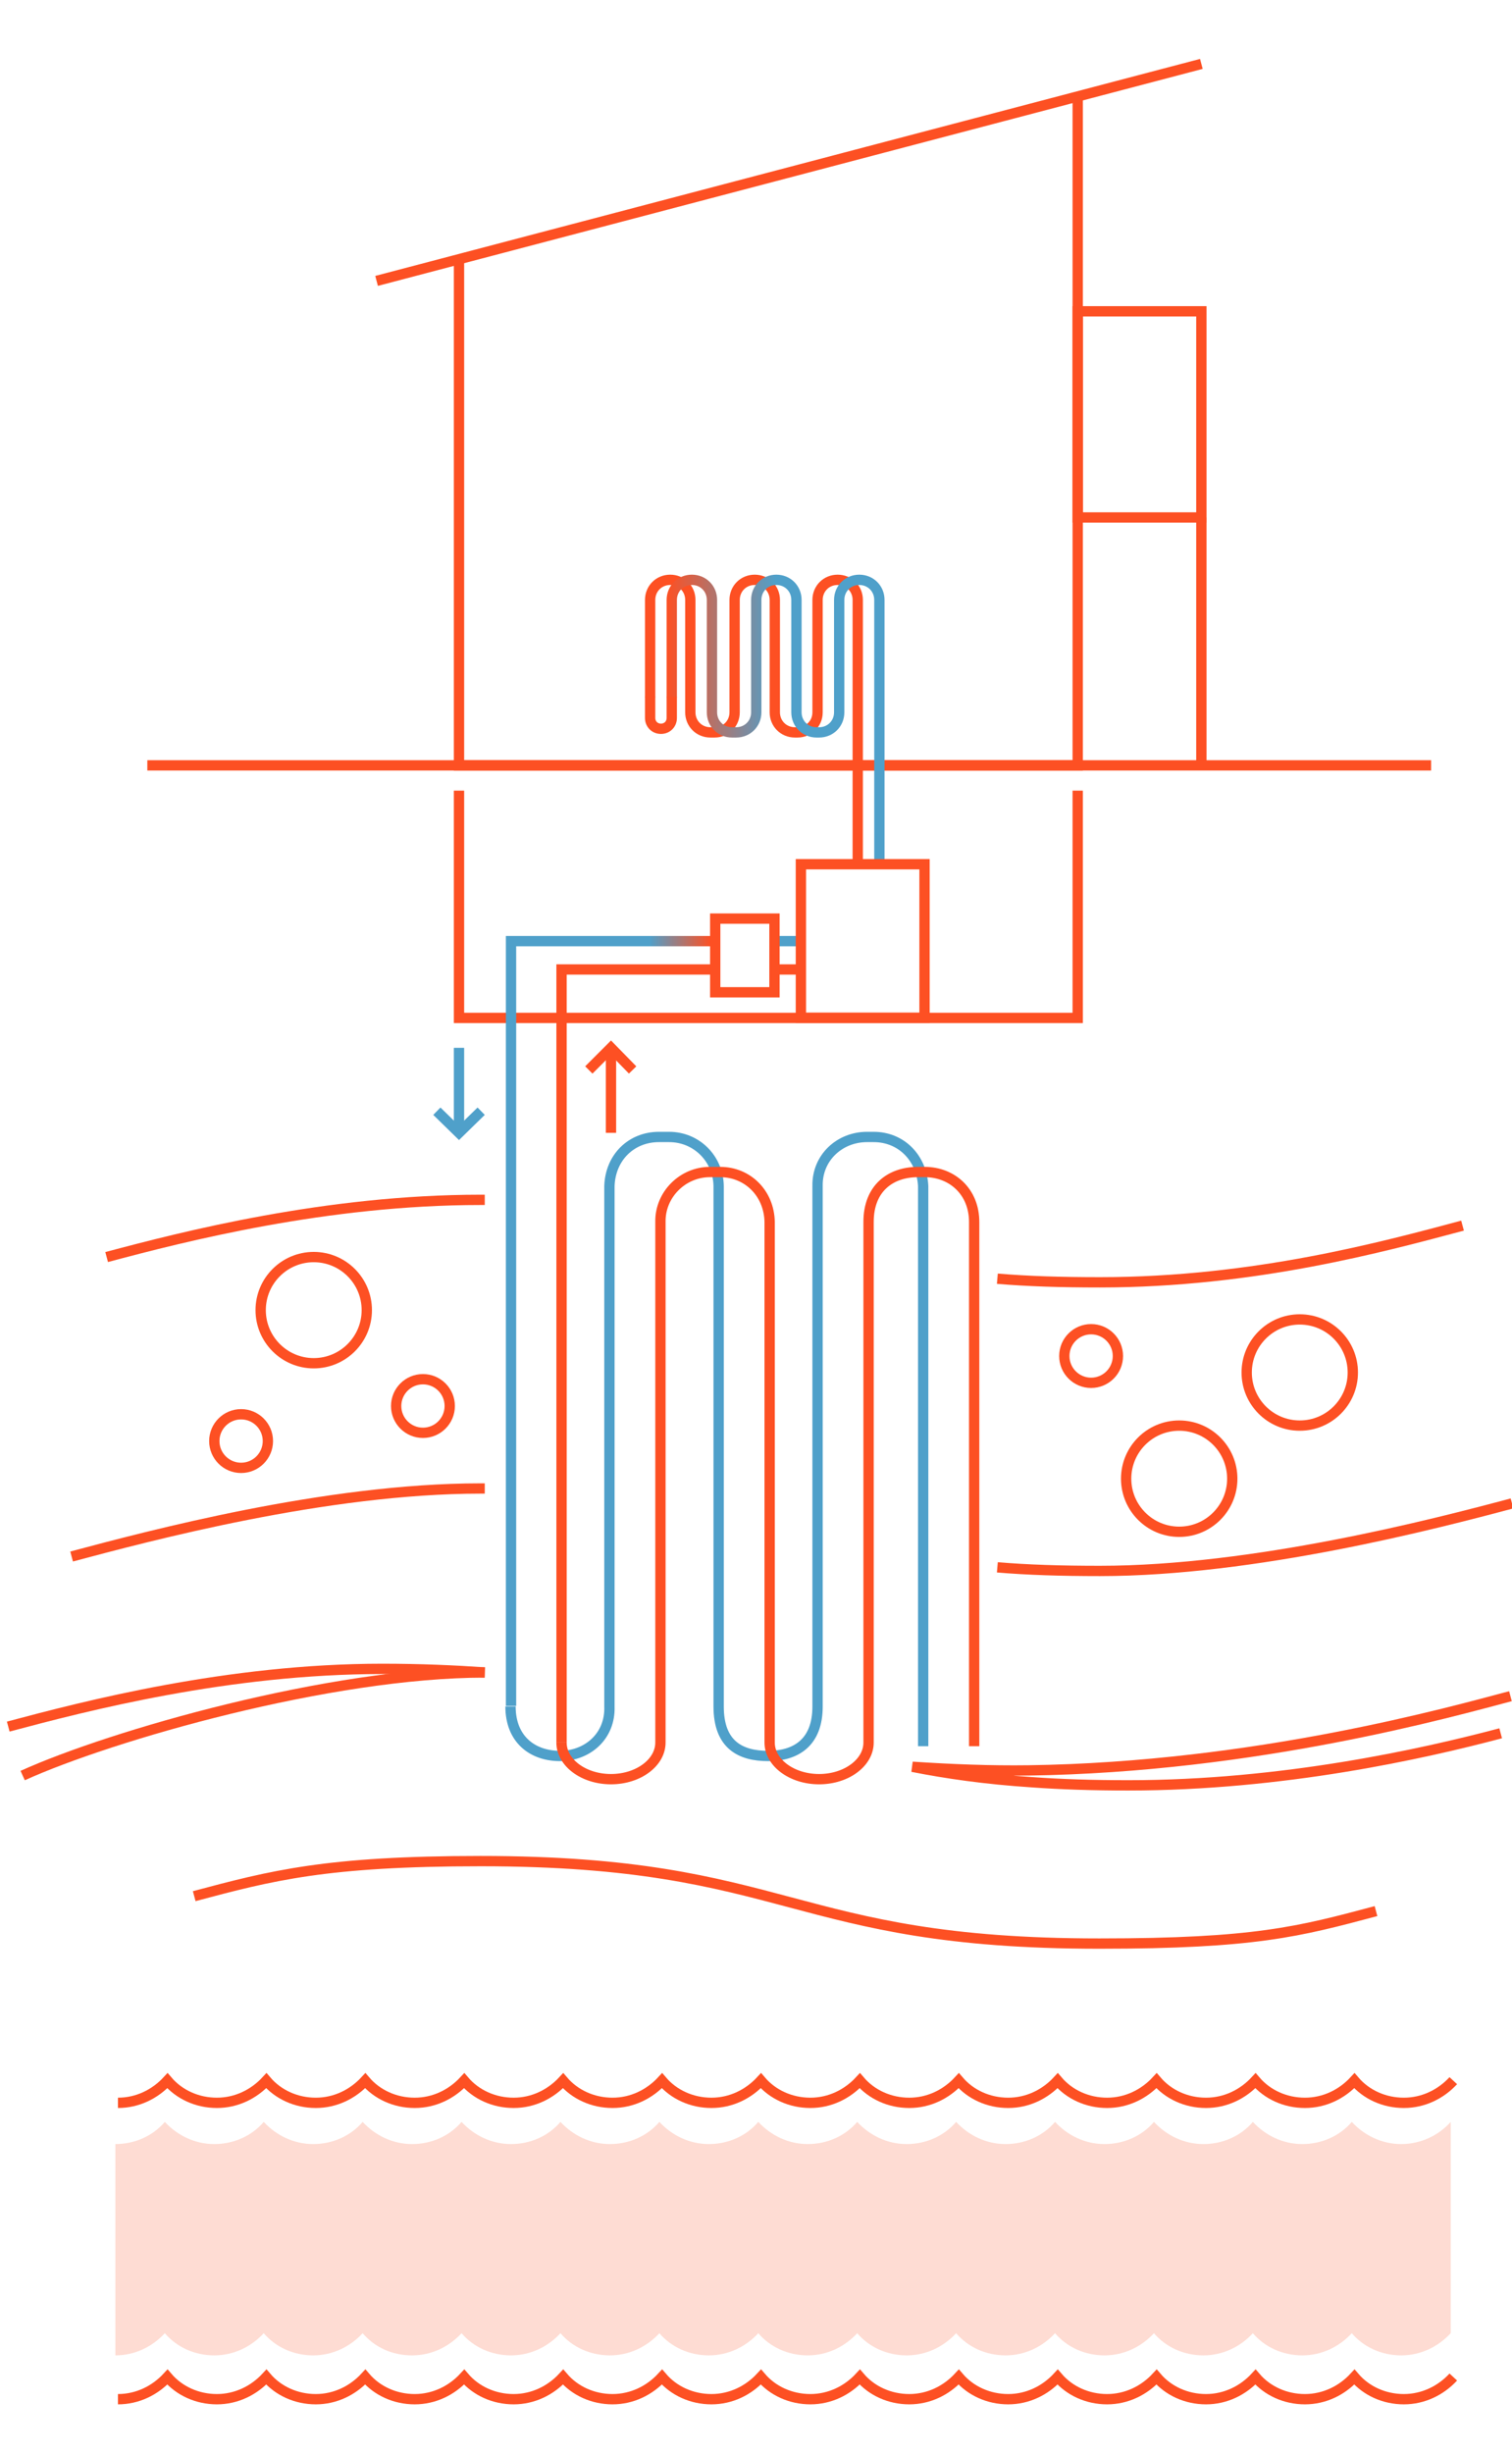 <?xml version="1.0" encoding="utf-8"?>
<!-- Generator: Adobe Illustrator 25.2.1, SVG Export Plug-In . SVG Version: 6.00 Build 0)  -->
<svg version="1.1" id="Ebene_1" xmlns="http://www.w3.org/2000/svg" xmlns:xlink="http://www.w3.org/1999/xlink" x="0px" y="0px"
	 viewBox="0 0 293.5 475.9" style="enable-background:new 0 0 293.5 475.9;" xml:space="preserve">
<style type="text/css">
	.st0{fill:none;stroke:#FD5023;stroke-width:2;stroke-miterlimit:10;}
	.st1{fill:none;stroke:#4FA0CA;stroke-width:2;stroke-miterlimit:10;}
	.st2{fill:none;stroke:url(#SVGID_1_);stroke-width:2;stroke-miterlimit:10;}
	.st3{opacity:0.2;fill:#FD5023;}
	.st4{fill:none;stroke:url(#SVGID_2_);stroke-width:2;stroke-miterlimit:10;}
	.st5{fill:none;stroke:url(#SVGID_3_);stroke-width:2;stroke-miterlimit:10;}
	.st6{fill:none;stroke:url(#SVGID_4_);stroke-width:2;stroke-miterlimit:10;}
	.st7{fill:none;stroke:url(#SVGID_5_);stroke-width:2;stroke-miterlimit:10;}
</style>
<polyline class="st0" points="209.2,18.7 209.2,148.5 89.1,148.5 89.1,50.3 "/>
<line class="st0" x1="73.1" y1="54.5" x2="233.2" y2="12.4"/>
<rect x="209.2" y="60.4" class="st0" width="24" height="40"/>
<line class="st0" x1="233.2" y1="100.4" x2="233.2" y2="148.5"/>
<line class="st0" x1="28.6" y1="148.5" x2="277.8" y2="148.5"/>
<polyline class="st0" points="89.1,153.4 89.1,197.5 209.2,197.5 209.2,153.4 "/>
<line class="st1" x1="150.4" y1="182.6" x2="155.4" y2="182.6"/>
<line class="st0" x1="150.4" y1="188.1" x2="155.4" y2="188.1"/>
<path class="st0" d="M166.5,167.7v-51.3c0-2.2-1.7-3.9-3.9-3.9h0c-2.2,0-3.9,1.7-3.9,3.9v21.8c0,2.2-1.7,3.9-3.9,3.9h-0.5
	c-2.2,0-3.9-1.7-3.9-3.9v-21.8c0-2.2-1.7-3.9-3.9-3.9h0c-2.2,0-3.9,1.7-3.9,3.9v21.8c0,2.2-1.7,3.9-3.9,3.9h-0.8
	c-2.2,0-3.9-1.7-3.9-3.9v-21.8c0-2.2-1.7-3.9-3.9-3.9h0c-2.2,0-3.9,1.7-3.9,3.9v18.9"/>
<linearGradient id="SVGID_1_" gradientUnits="userSpaceOnUse" x1="129.437" y1="139.554" x2="171.717" y2="139.554">
	<stop  offset="0" style="stop-color:#FD5023"/>
	<stop  offset="0.5" style="stop-color:#4FA0CA"/>
</linearGradient>
<path class="st2" d="M170.7,167.7v-51.3c0-2.2-1.7-3.9-3.9-3.9l0,0c-2.2,0-3.9,1.7-3.9,3.9v21.8c0,2.2-1.7,3.9-3.9,3.9h-0.5
	c-2.2,0-3.9-1.7-3.9-3.9v-21.8c0-2.2-1.7-3.9-3.9-3.9l0,0c-2.2,0-3.9,1.7-3.9,3.9v21.8c0,2.2-1.7,3.9-3.9,3.9h-0.8
	c-2.2,0-3.9-1.7-3.9-3.9v-21.8c0-2.2-1.7-3.9-3.9-3.9l0,0c-2.2,0-3.9,1.7-3.9,3.9v18.9"/>
<rect x="155.4" y="167.7" transform="matrix(-1 -1.224647e-16 1.224647e-16 -1 334.863 365.179)" class="st0" width="24" height="29.8"/>
<rect x="138.9" y="178.3" transform="matrix(-1 -1.224647e-16 1.224647e-16 -1 289.234 370.827)" class="st0" width="11.5" height="14.3"/>
<path class="st0" d="M126.2,135.2v4.1c0,1.2,0.9,2.1,2.1,2.1l0,0c1.2,0,2.1-0.9,2.1-2.1v-4.1"/>
<path class="st0" d="M22.9,408c3.8,0,7.2-1.7,9.6-4.3c2.3,2.7,5.8,4.3,9.6,4.3c3.8,0,7.2-1.7,9.6-4.3c2.3,2.7,5.8,4.3,9.6,4.3
	c3.8,0,7.2-1.7,9.6-4.3c2.3,2.7,5.8,4.3,9.6,4.3c3.8,0,7.2-1.7,9.6-4.3c2.3,2.7,5.8,4.3,9.6,4.3c3.8,0,7.2-1.7,9.6-4.3
	c2.3,2.7,5.8,4.3,9.6,4.3c3.8,0,7.2-1.7,9.6-4.3c2.3,2.7,5.8,4.3,9.6,4.3c3.8,0,7.2-1.7,9.6-4.3c2.3,2.7,5.8,4.3,9.6,4.3
	c3.8,0,7.2-1.7,9.6-4.3c2.3,2.7,5.8,4.3,9.6,4.3c3.8,0,7.2-1.7,9.6-4.3c2.3,2.7,5.8,4.3,9.6,4.3c3.8,0,7.2-1.7,9.6-4.3
	c2.3,2.7,5.8,4.3,9.6,4.3c3.8,0,7.2-1.7,9.6-4.3c2.3,2.7,5.8,4.3,9.6,4.3c3.8,0,7.2-1.7,9.6-4.3c2.3,2.7,5.8,4.3,9.6,4.3
	c3.8,0,7.2-1.7,9.6-4.3c2.3,2.7,5.8,4.3,9.6,4.3c3.8,0,7.2-1.7,9.6-4.3"/>
<path class="st3" d="M272,416c-3.8,0-7.2-1.7-9.6-4.3c-2.3,2.7-5.8,4.3-9.6,4.3s-7.2-1.7-9.6-4.3c-2.3,2.7-5.8,4.3-9.6,4.3
	c-3.8,0-7.2-1.7-9.6-4.3v0c0,0,0,0,0,0c0,0,0,0,0,0c-2.3,2.7-5.8,4.3-9.6,4.3c-3.8,0-7.2-1.7-9.6-4.3c0,0,0,0,0,0c0,0,0,0,0,0
	c-2.3,2.7-5.8,4.3-9.6,4.3c-3.8,0-7.2-1.7-9.6-4.3c0,0,0,0,0,0c0,0,0,0,0,0c-2.3,2.7-5.8,4.3-9.6,4.3c-3.8,0-7.2-1.7-9.6-4.3
	c0,0,0,0,0,0c0,0,0,0,0,0c-2.3,2.7-5.8,4.3-9.6,4.3c-3.8,0-7.2-1.7-9.6-4.3c0,0,0,0,0,0c0,0,0,0,0,0c-2.3,2.7-5.8,4.3-9.6,4.3
	c-3.8,0-7.2-1.7-9.6-4.3c0,0,0,0,0,0c0,0,0,0,0,0c-2.3,2.7-5.8,4.3-9.6,4.3c-3.8,0-7.2-1.7-9.6-4.3c0,0,0,0,0,0c0,0,0,0,0,0
	c-2.3,2.7-5.8,4.3-9.6,4.3c-3.8,0-7.2-1.7-9.6-4.3c0,0,0,0,0,0c0,0,0,0,0,0c-2.3,2.7-5.8,4.3-9.6,4.3c-3.8,0-7.2-1.7-9.6-4.3
	c-2.3,2.7-5.8,4.3-9.6,4.3c-3.8,0-7.2-1.7-9.6-4.3c-2.3,2.7-5.8,4.3-9.6,4.3c-3.8,0-7.2-1.7-9.6-4.3c-2.3,2.7-5.8,4.3-9.6,4.3v41
	c3.8,0,7.2-1.7,9.6-4.3c2.3,2.7,5.8,4.3,9.6,4.3c3.8,0,7.2-1.7,9.6-4.3c2.3,2.7,5.8,4.3,9.6,4.3c3.8,0,7.2-1.7,9.6-4.3
	c2.3,2.7,5.7,4.3,9.6,4.3v0c0,0,0,0,0,0s0,0,0,0c3.8,0,7.2-1.7,9.6-4.3c2.3,2.7,5.8,4.3,9.6,4.3c0,0,0,0,0,0s0,0,0,0
	c3.8,0,7.2-1.7,9.6-4.3c2.3,2.7,5.8,4.3,9.6,4.3c0,0,0,0,0,0s0,0,0,0c3.8,0,7.2-1.7,9.6-4.3c2.3,2.7,5.8,4.3,9.6,4.3c0,0,0,0,0,0
	s0,0,0,0c3.8,0,7.2-1.7,9.6-4.3c2.3,2.7,5.8,4.3,9.6,4.3c0,0,0,0,0,0s0,0,0,0c3.8,0,7.2-1.7,9.6-4.3c2.3,2.7,5.8,4.3,9.6,4.3
	c0,0,0,0,0,0s0,0,0,0c3.8,0,7.2-1.7,9.6-4.3c2.3,2.7,5.8,4.3,9.6,4.3c0,0,0,0,0,0s0,0,0,0c3.8,0,7.2-1.7,9.6-4.3
	c2.3,2.7,5.8,4.3,9.6,4.3c0,0,0,0,0,0s0,0,0,0c3.8,0,7.2-1.7,9.6-4.3c2.3,2.7,5.8,4.3,9.6,4.3c3.8,0,7.2-1.7,9.6-4.3
	c2.3,2.7,5.8,4.3,9.6,4.3s7.2-1.7,9.6-4.3c2.3,2.7,5.8,4.3,9.6,4.3c3.8,0,7.2-1.7,9.6-4.3v-41C279.3,414.3,275.8,416,272,416z"/>
<path class="st0" d="M22.9,465.5c3.8,0,7.2-1.7,9.6-4.3c2.3,2.7,5.8,4.3,9.6,4.3c3.8,0,7.2-1.7,9.6-4.3c2.3,2.7,5.8,4.3,9.6,4.3
	c3.8,0,7.2-1.7,9.6-4.3c2.3,2.7,5.8,4.3,9.6,4.3c3.8,0,7.2-1.7,9.6-4.3c2.3,2.7,5.8,4.3,9.6,4.3c3.8,0,7.2-1.7,9.6-4.3
	c2.3,2.7,5.8,4.3,9.6,4.3c3.8,0,7.2-1.7,9.6-4.3c2.3,2.7,5.8,4.3,9.6,4.3c3.8,0,7.2-1.7,9.6-4.3c2.3,2.7,5.8,4.3,9.6,4.3
	c3.8,0,7.2-1.7,9.6-4.3c2.3,2.7,5.8,4.3,9.6,4.3c3.8,0,7.2-1.7,9.6-4.3c2.3,2.7,5.8,4.3,9.6,4.3c3.8,0,7.2-1.7,9.6-4.3
	c2.3,2.7,5.8,4.3,9.6,4.3c3.8,0,7.2-1.7,9.6-4.3c2.3,2.7,5.8,4.3,9.6,4.3c3.8,0,7.2-1.7,9.6-4.3c2.3,2.7,5.8,4.3,9.6,4.3
	c3.8,0,7.2-1.7,9.6-4.3c2.3,2.7,5.8,4.3,9.6,4.3c3.8,0,7.2-1.7,9.6-4.3"/>
<path class="st1" d="M179.2,338.8V230.1c-0.3-5.5-4.3-9.5-9.6-9.5h-1.3c-5.3,0-9.7,4-9.6,9.5v101c0,7.1-4.3,9.6-9.6,9.6h0
	c-5.3,0-9.6-2.1-9.6-9.6v-101c-0.1-5.3-4.3-9.5-9.6-9.5h-2c-5.3,0-9.4,3.9-9.6,9.5v101c0.2,5.8-4.3,9.6-9.6,9.6h0
	c-5.3,0-9.6-3.2-9.6-9.6"/>
<path class="st0" d="M189.1,338.8V237.1c0-5.9-4.3-9.7-9.6-9.7h-1.3c-5.3,0-9.6,3.1-9.6,9.7v101c0,3.9-4.3,7.1-9.6,7.1h0
	c-5.3,0-9.6-3.2-9.6-7.1v-101c-0.1-5.6-4.3-9.7-9.6-9.7h-2c-5.3,0-9.7,4.4-9.6,9.7v101c0,3.9-4.3,7.1-9.6,7.1h0
	c-5.3,0-9.6-3.2-9.6-7.1"/>
<linearGradient id="SVGID_2_" gradientUnits="userSpaceOnUse" x1="98.16" y1="256.318" x2="137.953" y2="256.318">
	<stop  offset="0.7" style="stop-color:#4FA0CA"/>
	<stop  offset="1" style="stop-color:#FD5023"/>
</linearGradient>
<polyline class="st4" points="99.2,331 99.2,182.6 138,182.6 "/>
<polyline class="st0" points="109,338.1 109,188.1 138,188.1 "/>
<line class="st1" x1="89.1" y1="203.3" x2="89.1" y2="219.8"/>
<polyline class="st1" points="93.4,215.6 89.1,219.8 84.8,215.6 "/>
<line class="st0" x1="118.6" y1="219.8" x2="118.6" y2="203.3"/>
<polyline class="st0" points="114.3,207.6 118.6,203.3 122.8,207.6 "/>
<path class="st0" d="M94.1,232.8c-0.3,0-0.5,0-0.8,0c-30,0-57.6,7.1-72.6,11.1"/>
<path class="st0" d="M283.9,237.8c-15,4-40.4,11-70.4,11c-7.5,0-14-0.2-19.9-0.7"/>
<path class="st0" d="M94.1,288.8c-0.3,0-0.5,0-0.8,0c-30,0-64.4,9.2-79.4,13.2"/>
<path class="st0" d="M293.5,291.7c-15,4-50,13.1-80,13.1c-7.5,0-14-0.2-19.9-0.7"/>
<path class="st0" d="M267.1,370.8c-15,4-23.6,6.3-53.7,6.3c-60,0-60-16-120.1-16c-30,0-40.6,2.8-55.6,6.8"/>
<g>
	<path class="st0" d="M293.2,329.1c-11,2.9-49.4,13.8-93.6,14.4c-7.4,0.1-14.9-0.2-22.5-0.7l0,0c6.6,1.3,14.1,2.4,23.3,3
		c5.5,0.4,11.7,0.6,18.6,0.6c30,0,57.2-6.1,72.3-10.1"/>
</g>
<g>
	<path class="st0" d="M1.6,335c15-4,42.6-11.2,72.6-11.2c7.5,0,14.1,0.3,19.9,0.7"/>
	<path class="st0" d="M4.4,344.5c17.2-7.8,59.7-20,89.7-20"/>
</g>
<circle class="st0" cx="60.9" cy="254.2" r="10.3"/>
<circle class="st0" cx="228.9" cy="286.9" r="10.3"/>
<circle class="st0" cx="252.3" cy="266.3" r="10.3"/>
<circle class="st0" cx="82.1" cy="272.8" r="5.2"/>
<circle class="st0" cx="211.8" cy="263.1" r="5.2"/>
<circle class="st0" cx="46.8" cy="279.6" r="5.2"/>
</svg>
